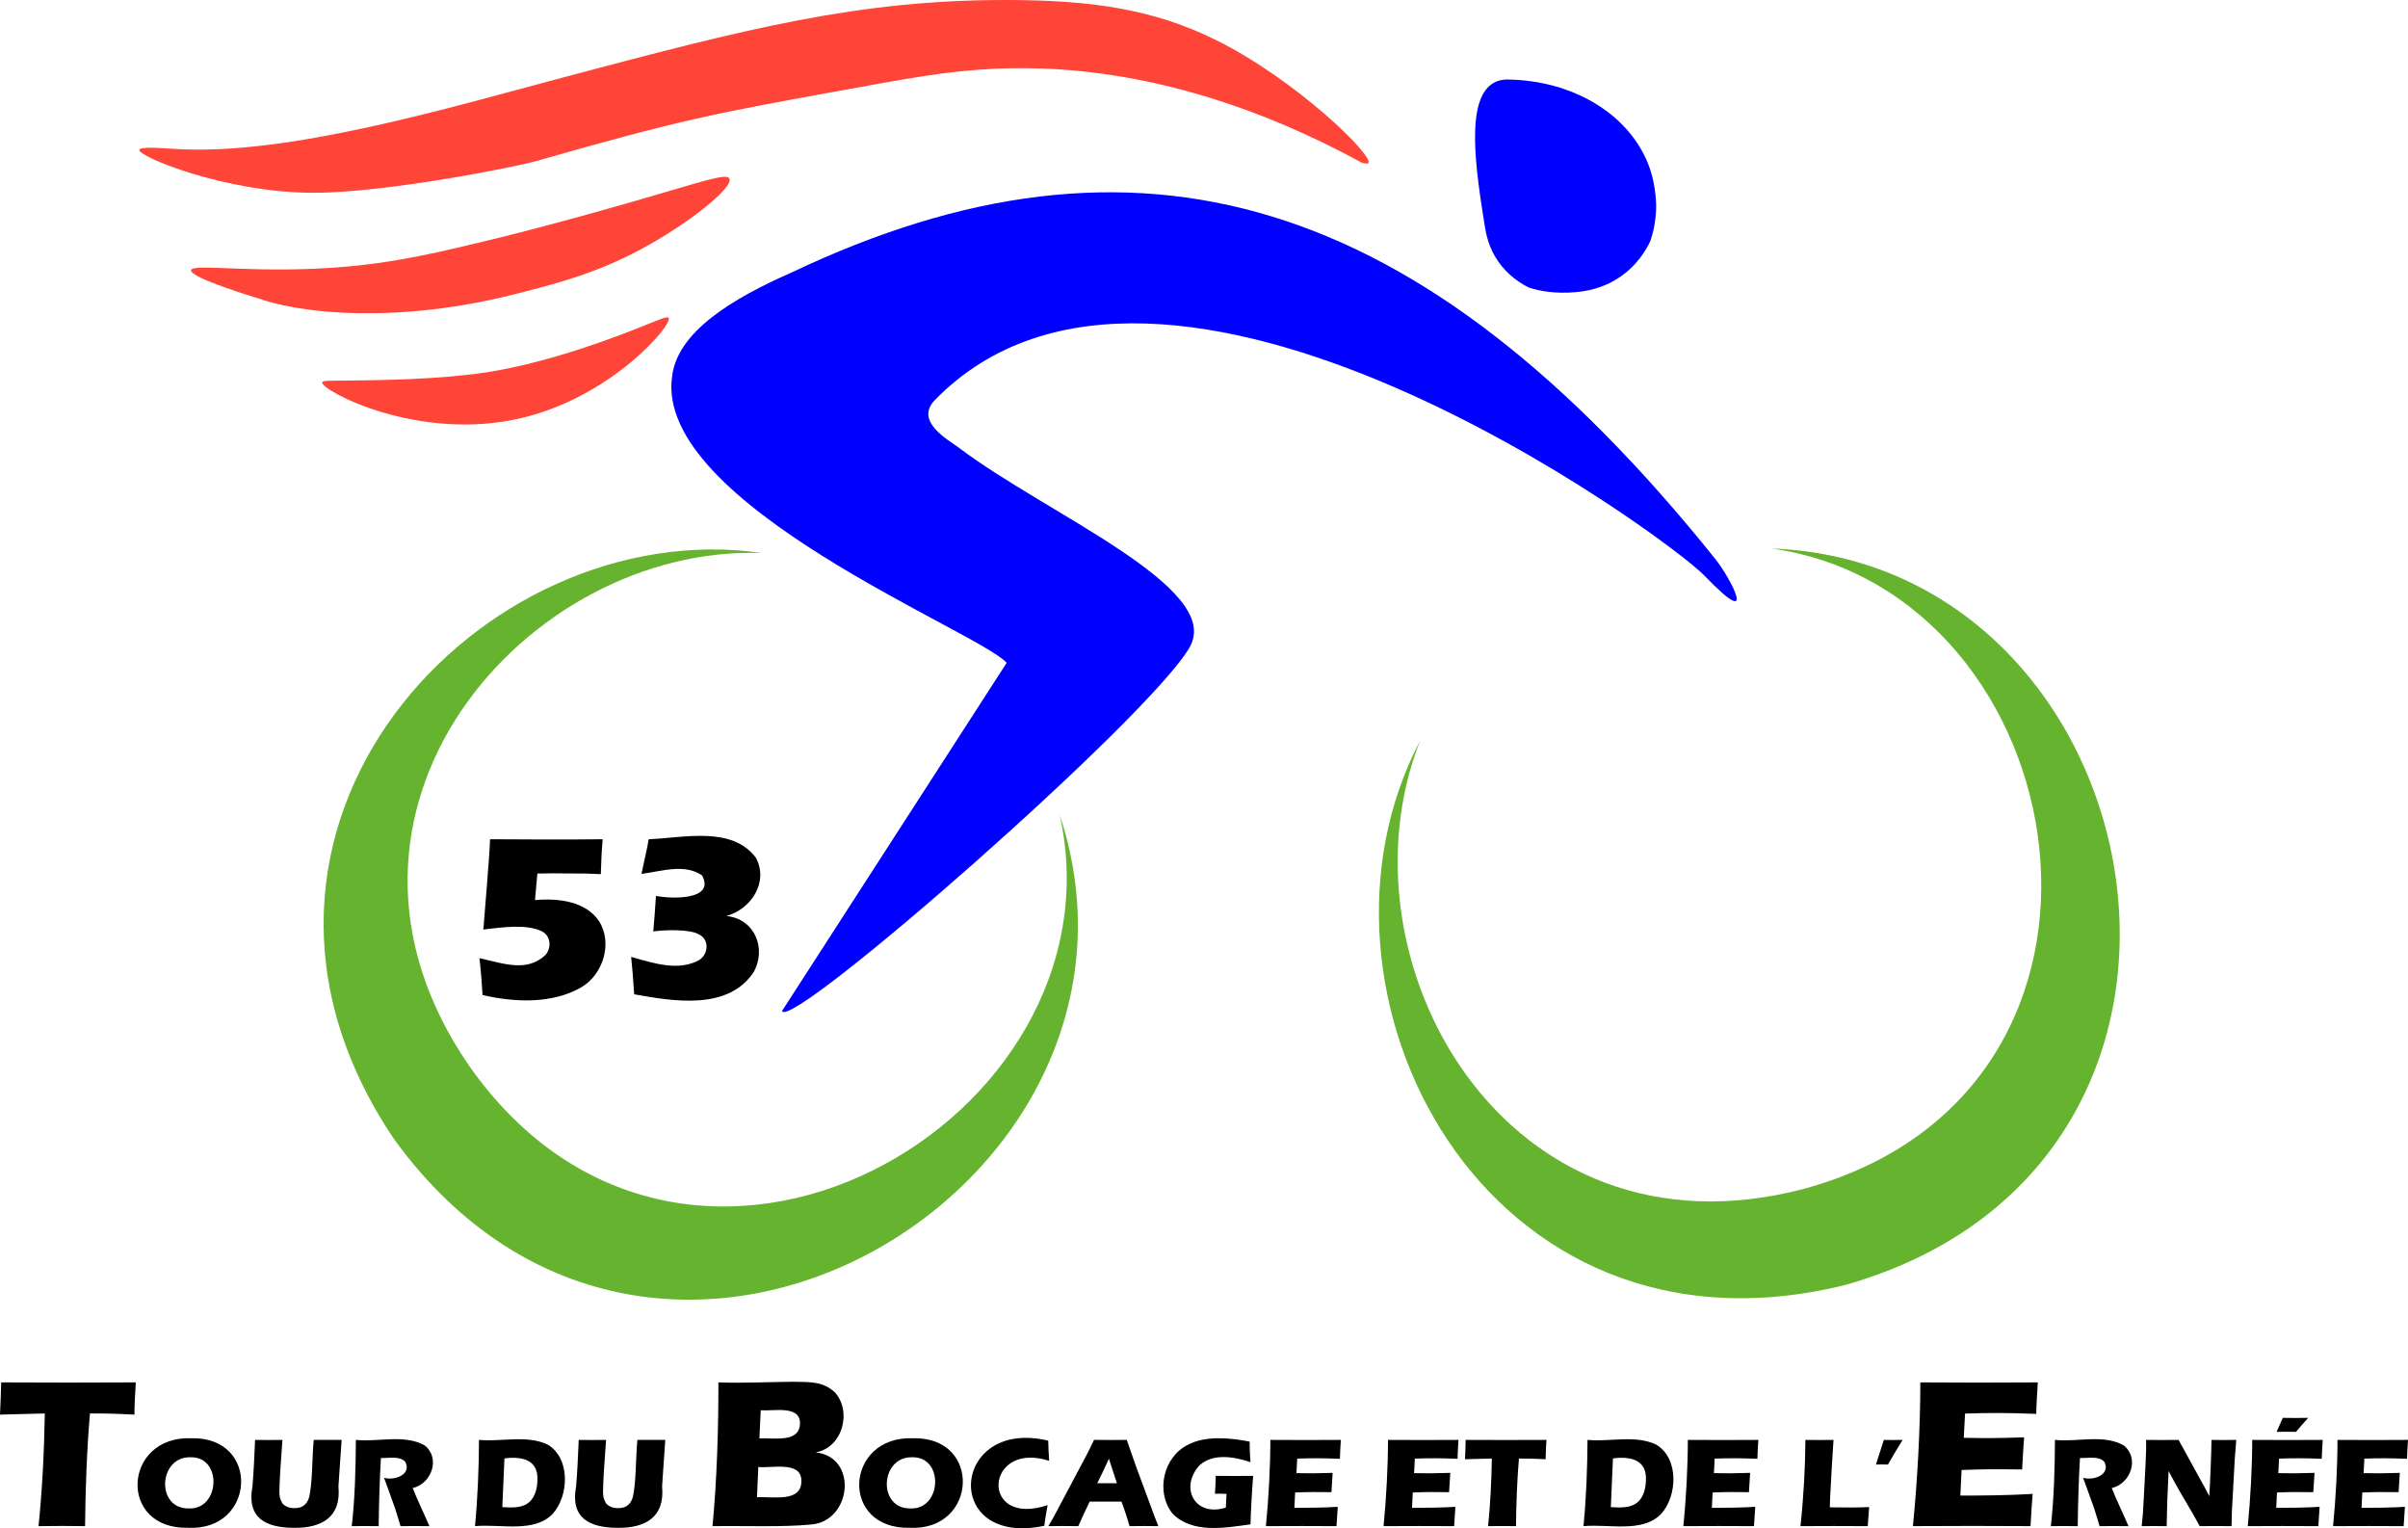 <?xml version="1.0" encoding="UTF-8"?>
<svg xmlns="http://www.w3.org/2000/svg" viewBox="0 0 111.662 70.85">
  <defs>
    <style>
      .cls-1, .cls-2, .cls-3, .cls-4, .cls-5, .cls-6, .cls-7, .cls-8 {
        stroke-width: 0px;
      }

      .cls-2, .cls-8 {
        fill: #ff4438;
      }

      .cls-3, .cls-4, .cls-6 {
        fill: none;
      }

      .cls-3, .cls-4, .cls-6, .cls-8 {
        stroke-miterlimit: 100;
      }

      .cls-3, .cls-8 {
        stroke: #ff4438;
      }

      .cls-4 {
        stroke: #65b32e;
      }

      .cls-5 {
        fill: #65b32e;
      }

      .cls-6 {
        stroke: blue;
      }

      .cls-7 {
        fill: blue;
      }
    </style>
  </defs>
  <g id="Wings">
    <g id="Wing_bottom" data-name="Wing bottom">
      <path class="cls-2" d="m31.007,14.738c-.066-.101-.485.1-1.35.443-.904.358-4.076,1.613-7.082,2.077-2.167.335-4.956.368-6.256.383-1.025.012-1.361-.009-1.379.086-.068.362,4.448,2.797,9.266,1.648,4.182-.997,7.001-4.328,6.801-4.636Z"></path>
      <path class="cls-3" d="m31.007,14.738c-.066-.101-.485.1-1.35.443-.904.358-4.076,1.613-7.082,2.077-2.167.335-4.956.368-6.256.383-1.025.012-1.361-.009-1.379.086-.068.362,4.448,2.797,9.266,1.648,4.182-.997,7.001-4.328,6.801-4.636Z"></path>
    </g>
    <g id="Wing_top" data-name="Wing top">
      <path class="cls-2" d="m56.405,1.866C53.486.411,50.556.005,46.697 0c-6.894-.009-12.068,1.328-20.539,3.578-5.301,1.408-12.863,3.664-18.054,3.325-.434-.028-1.618-.125-1.648.041-.058.315,4.021,1.996,8.093,1.994,3.338-.001,9.359-1.196,10.341-1.477,6.737-1.931,8.309-2.203,13.659-3.183,3.549-.65,5.42-.993,7.572-1.091,3.551-.162,9.528.267,17.026,4.354.119.037.268.072.309.014.237-.339-3.308-3.825-7.052-5.691Z"></path>
      <path class="cls-3" d="m56.405,1.866C53.486.411,50.556.005,46.697 0c-6.894-.009-12.068,1.328-20.539,3.578-5.301,1.408-12.863,3.664-18.054,3.325-.434-.028-1.618-.125-1.648.041-.058.315,4.021,1.996,8.093,1.994,3.338-.001,9.359-1.196,10.341-1.477,6.737-1.931,8.309-2.203,13.659-3.183,3.549-.65,5.42-.993,7.572-1.091,3.551-.162,9.528.267,17.026,4.354.119.037.268.072.309.014.237-.339-3.308-3.825-7.052-5.691Z"></path>
    </g>
    <path class="cls-8" d="m8.857,12.527c-.051.354,2.984,1.269,3.5,1.424.004.001.069.021.116.035.585.17,2.356.616,5.361.523,3.043-.094,5.489-.726,6.512-.991,1.624-.421,3.328-.874,5.336-1.941,2.174-1.156,4.357-2.884,4.139-3.299-.141-.268-1.223.133-4.464,1.066-2.388.688-4.73,1.314-6.235,1.681-2.634.642-4.802,1.18-7.59,1.379-3.867.276-6.626-.211-6.675.124Z"></path>
  </g>
  <g id="Rider">
    <g id="Rider_body" data-name="Rider body">
      <path class="cls-7" d="m79.551,25.928c-13.695-17.08-26.893-20.869-42.842-13.296-2.77,1.214-5.289,2.756-5.54,4.801-.884,5.921,14.25,11.859,15.512,13.296l-10.419,16.143c.387.97,17.12-13.679,18.913-16.882,1.548-2.765-6.676-6.178-10.711-9.233-.48-.363-2.084-1.219-1.108-2.216,10.59-10.824,33.987,6.387,35.676,8.141,2.603,2.704,1.171.06.519-.754Z"></path>
      <path class="cls-6" d="m79.551,25.928c-13.695-17.08-26.893-20.869-42.842-13.296-2.77,1.214-5.289,2.756-5.54,4.801-.884,5.921,14.25,11.859,15.512,13.296l-10.419,16.143c.387.97,17.12-13.679,18.913-16.882,1.548-2.765-6.676-6.178-10.711-9.233-.48-.363-2.084-1.219-1.108-2.216,10.59-10.824,33.987,6.387,35.676,8.141,2.603,2.704,1.171.06.519-.754Z"></path>
    </g>
    <g id="Rider_head" data-name="Rider head">
      <path class="cls-7" d="m76.433,7.615c-.914-2.328-3.487-3.883-6.506-3.928-.293-.006-.491.066-.612.127-1.407.704-.874,4.075-.474,6.603.066.417.181,1.058.637,1.711.468.67,1.067,1.028,1.417,1.202.476.161,1.24.299,2.163.214.455-.042,1.222-.146,2.02-.675.858-.568,1.278-1.325,1.457-1.708.117-.353.247-.873.262-1.509,0-0.0.035-1.021-.363-2.036Z"></path>
      <path class="cls-6" d="m76.433,7.615c-.914-2.328-3.487-3.883-6.506-3.928-.293-.006-.491.066-.612.127-1.407.704-.874,4.075-.474,6.603.066.417.181,1.058.637,1.711.468.67,1.067,1.028,1.417,1.202.476.161,1.24.299,2.163.214.455-.042,1.222-.146,2.02-.675.858-.568,1.278-1.325,1.457-1.708.117-.353.247-.873.262-1.509,0-0.0.035-1.021-.363-2.036Z"></path>
    </g>
  </g>
  <g id="Tour_du_Bocage_et_de_l_Ernée" data-name="Tour du Bocage et de l’Ernée">
    <g>
      <path class="cls-1" d="m1.787,70.753c.162-1.582.259-3.323.291-5.225l-2.078.054c.023-.493.045-.969.054-1.494,1.78.014,4.306.01,6.243,0-.031.467-.063,1.087-.063,1.494-.871-.045-1.397-.057-2.063-.054-.146,1.707-.214,3.624-.226,5.225-1.218-.014-.876-.012-2.157,0Z"></path>
      <path class="cls-1" d="m8.875,66.677c3.215-.074,2.98,4.301-.141,4.151-3.288.089-3.037-4.273.141-4.151Zm-.053.882c-1.476-.028-1.607,2.402-.059,2.373,1.447.054,1.561-2.42.059-2.373Z"></path>
      <path class="cls-1" d="m11.829,66.754c.62.007.688.008,1.268,0-.029.452-.11,1.475-.126,1.904-0.0.445-.083.723.136,1.051.184.214.553.249.814.171.12-.039.218-.108.29-.21.041-.056.077-.125.108-.209.181-.602.153-2.063.231-2.707.501-.001.852.001,1.292,0l-.143,2.08c-.002.039-.003.071-.003.097.129,1.436-.823,1.919-2.075,1.898-1.304-.004-2.186-.461-1.916-1.907.054-.56.098-1.567.123-2.168Z"></path>
      <path class="cls-1" d="m16.311,70.753c.149-1.282.185-2.726.191-3.999,1.058.109,2.242-.275,3.19.254.738.583.336,1.769-.554,1.979.205.535.548,1.228.776,1.767-.696-.008-.654-.008-1.341,0-.034-.101-.183-.629-.255-.832-.094-.279-.392-1.084-.51-1.412.478.147,1.297-.146.984-.739-.244-.284-.749-.165-1.128-.178-.056.897-.095,2.195-.104,3.161-.687-.008-.589-.008-1.25,0Z"></path>
      <path class="cls-1" d="m22.026,70.753c.125-1.299.18-2.711.186-3.999,1.045.098,2.228-.245,3.194.223,1.054.641.978,2.366.223,3.207-.877.902-2.426.458-3.602.569Zm1.267-.882c.441.023.95.061,1.281-.264.252-.241.346-.65.347-.999.039-.949-.732-1.099-1.529-.996l-.099,2.259Z"></path>
      <path class="cls-1" d="m26.837,66.754c.62.007.688.008,1.268,0-.029.452-.11,1.475-.126,1.904-0.0.445-.083.723.136,1.051.184.214.553.249.814.171.12-.039.218-.108.29-.21.041-.056.077-.125.108-.209.181-.602.153-2.063.231-2.707.501-.001.852.001,1.292,0l-.143,2.08c-.002.039-.003.071-.003.097.129,1.436-.823,1.919-2.075,1.898-1.304-.004-2.186-.461-1.916-1.907.054-.56.098-1.567.123-2.168Z"></path>
      <path class="cls-1" d="m33.04,70.753c.206-2.133.278-4.608.273-6.665,1.195.042,2.339-.022,3.487-.029.83.015,1.331-.013,1.895.469.832.886.383,2.589-.869,2.803,1.982.228,1.657,3.189-.205,3.345-1.317.132-3.188.053-4.58.078Zm2.063-1.338c.689-.052,2.074.268,2.058-.762.007-.942-1.39-.572-1.998-.645l-.06,1.406Zm.112-2.729c.656-.044,1.868.236,1.882-.708-.001-.853-1.251-.542-1.821-.601l-.061,1.309Z"></path>
      <path class="cls-1" d="m42.34,66.677c3.215-.074,2.98,4.301-.141,4.151-3.288.089-3.037-4.273.141-4.151Zm-.053.882c-1.476-.028-1.607,2.402-.059,2.373,1.447.054,1.561-2.42.059-2.373Z"></path>
      <path class="cls-1" d="m48.58,69.777c-.042.205-.132.751-.152.958-4.778,1.014-4.348-5.025.179-3.946.003.286.025.639.044.935-2.985-.96-3.249,3.113-.07,2.054Z"></path>
      <path class="cls-1" d="m48.615,70.753l.243-.422,1.516-2.854c.127-.252.217-.428.357-.724.65.007.978.008,1.518,0l.427,1.222.87,2.35.17.428c-.727-.008-.649-.007-1.34,0-.086-.322-.209-.701-.372-1.137h-1.475c-.17.344-.345.723-.527,1.137-.773-.008-.654-.008-1.387,0Zm2.268-1.989h.91c-.226-.688-.35-1.067-.372-1.138-.202.454-.349.749-.539,1.138Z"></path>
      <path class="cls-1" d="m56.375,68.421c.54.009,1.308.007,1.737,0-.046.461-.116,1.79-.126,2.247-1.189.167-2.708.44-3.618-.501-.789-.994-.43-2.625.725-3.191.78-.413,1.888-.334,2.854-.143,0,.285.013.603.038.952-.761-.253-1.716-.424-2.359.143-.945,1.033-.221,2.423,1.217,1.964l.033-.636c-.23-.013-.346-.007-.537-.006.014-.277.036-.529.035-.829Z"></path>
      <path class="cls-1" d="m58.702,70.753c.127-1.285.207-2.778.206-3.999.864.008,2.375.008,3.269,0l-.006.097c-.008.156-.038.585-.038.779-.795-.031-1.273-.032-1.98-.009l-.035.674c.63.013.827.014,1.679-.012-.02.25-.038.548-.056.894-.717-.007-1.004-.012-1.684.015l-.035.712c.595-.001,1.326-.005,2.012-.047-.023.289-.043.588-.059.896-.939-.008-2.286-.007-3.272,0Z"></path>
      <path class="cls-1" d="m64.157,70.753c.127-1.285.207-2.778.206-3.999.864.008,2.375.008,3.269,0l-.006.097c-.008.156-.038.585-.038.779-.795-.031-1.273-.032-1.98-.009l-.035.674c.63.013.827.014,1.679-.012-.02.25-.038.548-.056.894-.717-.007-1.004-.012-1.684.015l-.035.712c.595-.001,1.326-.005,2.012-.047-.023.289-.043.588-.059.896-.939-.008-2.286-.007-3.272,0Z"></path>
      <path class="cls-1" d="m69.005,70.753c.097-.949.155-1.994.175-3.135l-1.247.032c.014-.296.027-.581.032-.896,1.069.008,2.583.006,3.746,0-.018.28-.039.652-.038.896-.523-.027-.838-.034-1.238-.032-.087,1.024-.129,2.175-.136,3.135-.731-.008-.525-.007-1.294,0Z"></path>
      <path class="cls-1" d="m73.429,70.753c.126-1.299.18-2.711.186-3.999,1.046.098,2.227-.244,3.194.223,1.053.642.978,2.366.222,3.207-.876.902-2.426.458-3.602.569Zm1.267-.882c.442.023.95.06,1.281-.264.252-.241.345-.65.347-.999.039-.949-.732-1.099-1.529-.996l-.099,2.259Z"></path>
      <path class="cls-1" d="m78.061,70.753c.127-1.285.207-2.778.206-3.999.864.008,2.375.008,3.269,0l-.006.097c-.008.156-.038.585-.038.779-.795-.031-1.273-.032-1.98-.009l-.035.674c.63.013.827.014,1.679-.012-.02.25-.038.548-.056.894-.717-.007-1.004-.012-1.684.015l-.035.712c.595-.001,1.326-.005,2.012-.047-.023.289-.043.588-.059.896-.939-.008-2.286-.007-3.272,0Z"></path>
      <path class="cls-1" d="m83.49,70.753c.147-1.361.22-2.734.229-3.999.537.007.745.008,1.303,0-.047.63-.127,2.075-.159,2.719l-.012.407c.716.014,1.347.011,1.823-.012l-.064.885c-1.025-.008-2.199-.007-3.12,0Z"></path>
      <path class="cls-1" d="m88.227,66.754c-.235.386-.423.686-.68,1.143l-.278-.006c-.027,0-.121.002-.281.006l.369-1.143c.359.006.392.008.87,0Z"></path>
      <path class="cls-1" d="m88.705,70.753c.212-2.141.344-4.63.343-6.665,1.441.013,3.958.013,5.448,0-.019.358-.069,1.04-.073,1.46-1.325-.052-2.121-.053-3.301-.015l-.06,1.123c1.052.022,1.378.023,2.799-.02-.032.417-.063.913-.093,1.489-1.193-.013-1.673-.02-2.806.024l-.059,1.187c.991-.002,2.211-.008,3.353-.078-.039.481-.071.979-.098,1.494-1.565-.014-3.81-.011-5.454,0Z"></path>
      <path class="cls-1" d="m95.1,70.753c.148-1.282.185-2.726.191-3.999,1.057.109,2.243-.275,3.189.254.738.584.336,1.769-.554,1.979.205.535.548,1.228.776,1.767-.696-.008-.653-.008-1.341,0-.035-.101-.183-.629-.255-.832-.094-.278-.393-1.084-.511-1.412.478.147,1.297-.146.984-.739-.244-.284-.749-.165-1.128-.178-.056.897-.095,2.195-.104,3.161-.687-.008-.589-.008-1.249,0Z"></path>
      <path class="cls-1" d="m99.313,70.753l.059-.615c.033-.59.133-2.365.146-2.927v-.457c.617.007.864.008,1.505,0l1.251,2.274.173.334c.035-.489.103-2.148.102-2.608.564.008.512.007,1.15,0l-.07.873-.132,2.426-.018.7c-.571-.008-.848-.007-1.475,0-.357-.681-.818-1.39-1.164-2.037-.09-.158-.183-.332-.278-.521l-.063,1.39-.029,1.169c-.554-.008-.56-.007-1.156,0Z"></path>
      <path class="cls-1" d="m104.232,70.753c.127-1.285.207-2.778.206-3.999.864.008,2.375.008,3.269,0l-.006.097c-.008.156-.038.585-.038.779-.795-.031-1.273-.032-1.98-.009l-.035.674c.63.013.827.014,1.679-.012-.02.25-.038.548-.056.894-.717-.007-1.004-.012-1.684.015l-.035.712c.595-.001,1.326-.005,2.012-.047-.023.289-.043.588-.059.896-.939-.008-2.286-.007-3.272,0Zm1.336-4.371l.108-.243c.048-.099.131-.296.182-.407.429.008.712.008,1.175,0-.169.183-.4.454-.565.65-.398-.008-.486-.008-.899,0Z"></path>
      <path class="cls-1" d="m108.187,70.753c.127-1.285.207-2.778.206-3.999.864.008,2.375.008,3.269,0l-.006.097c-.008.156-.038.585-.038.779-.795-.031-1.273-.032-1.98-.009l-.035.674c.63.013.827.014,1.679-.012-.02.25-.038.548-.056.894-.717-.007-1.004-.012-1.684.015l-.035.712c.595-.001,1.326-.005,2.012-.047-.023.289-.043.588-.059.896-.939-.008-2.286-.007-3.272,0Z"></path>
    </g>
  </g>
  <g id="_53" data-name="53">
    <g>
      <path class="cls-1" d="m22.377,46.133c-.045-.641-.063-1.019-.145-1.713,1.201.276,2.223.649,3.072-.157.28-.347.236-.878-.186-1.092-.716-.341-1.803-.183-2.704-.078.039-.559.311-3.683.309-4.185,1.665.015,3.763.016,5.224,0-.058.628-.065,1.065-.086,1.617l-.714-.027c-.198-.005-.652-.006-.854-.005-.421-.005-.835-.01-1.375.005l-.109,1.23c1.108-.099,2.365.067,2.972.982.637,1.004.189,2.473-.83,3.064-1.351.774-3.069.701-4.574.357Z"></path>
      <path class="cls-1" d="m29.407,46.095c-.046-.728-.093-1.306-.14-1.735,1.118.326,2.194.654,3.129.164.468-.274.516-.985-.006-1.217-.421-.229-1.529-.208-2.097-.124.05-.559.091-1.107.124-1.648.701.137,2.774.214,2.135-.957-.816-.539-1.797-.204-2.806-.063l.269-1.25c.021-.111.043-.23.064-.356,1.685-.077,3.863-.613,4.971.854.603,1.123-.205,2.38-1.367,2.702,1.322.128,1.875,1.518,1.26,2.609-1.185,1.771-3.68,1.354-5.535,1.021Z"></path>
    </g>
  </g>
  <g id="Wheels">
    <g id="Front_wheel" data-name="Front wheel">
      <path class="cls-5" d="m82.142,25.428c14.289,2,18.334,25.099,1.506,29.687-13.898,3.657-21.802-10.653-17.796-20.772-6.115,11.606,2.977,29.408,19.753,25.218,20.005-5.725,14.459-33.478-3.463-34.133Z"></path>
      <path class="cls-4" d="m82.142,25.428c14.289,2,18.334,25.099,1.506,29.687-13.898,3.657-21.802-10.653-17.796-20.772-6.115,11.606,2.977,29.408,19.753,25.218,20.005-5.725,14.459-33.478-3.463-34.133Z"></path>
    </g>
    <g id="Back_wheel" data-name="Back wheel">
      <path class="cls-5" d="m49.14,37.773c3.144,14.163-17.258,25.968-27.353,11.685-8.222-11.856,2.64-24.226,13.562-23.82-13.036-1.892-26.778,12.801-17.071,27.179,12.25,16.879,36.524,2.07,30.862-15.044Z"></path>
      <path class="cls-4" d="m49.14,37.773c3.144,14.163-17.258,25.968-27.353,11.685-8.222-11.856,2.64-24.226,13.562-23.82-13.036-1.892-26.778,12.801-17.071,27.179,12.25,16.879,36.524,2.07,30.862-15.044Z"></path>
    </g>
  </g>
</svg>
